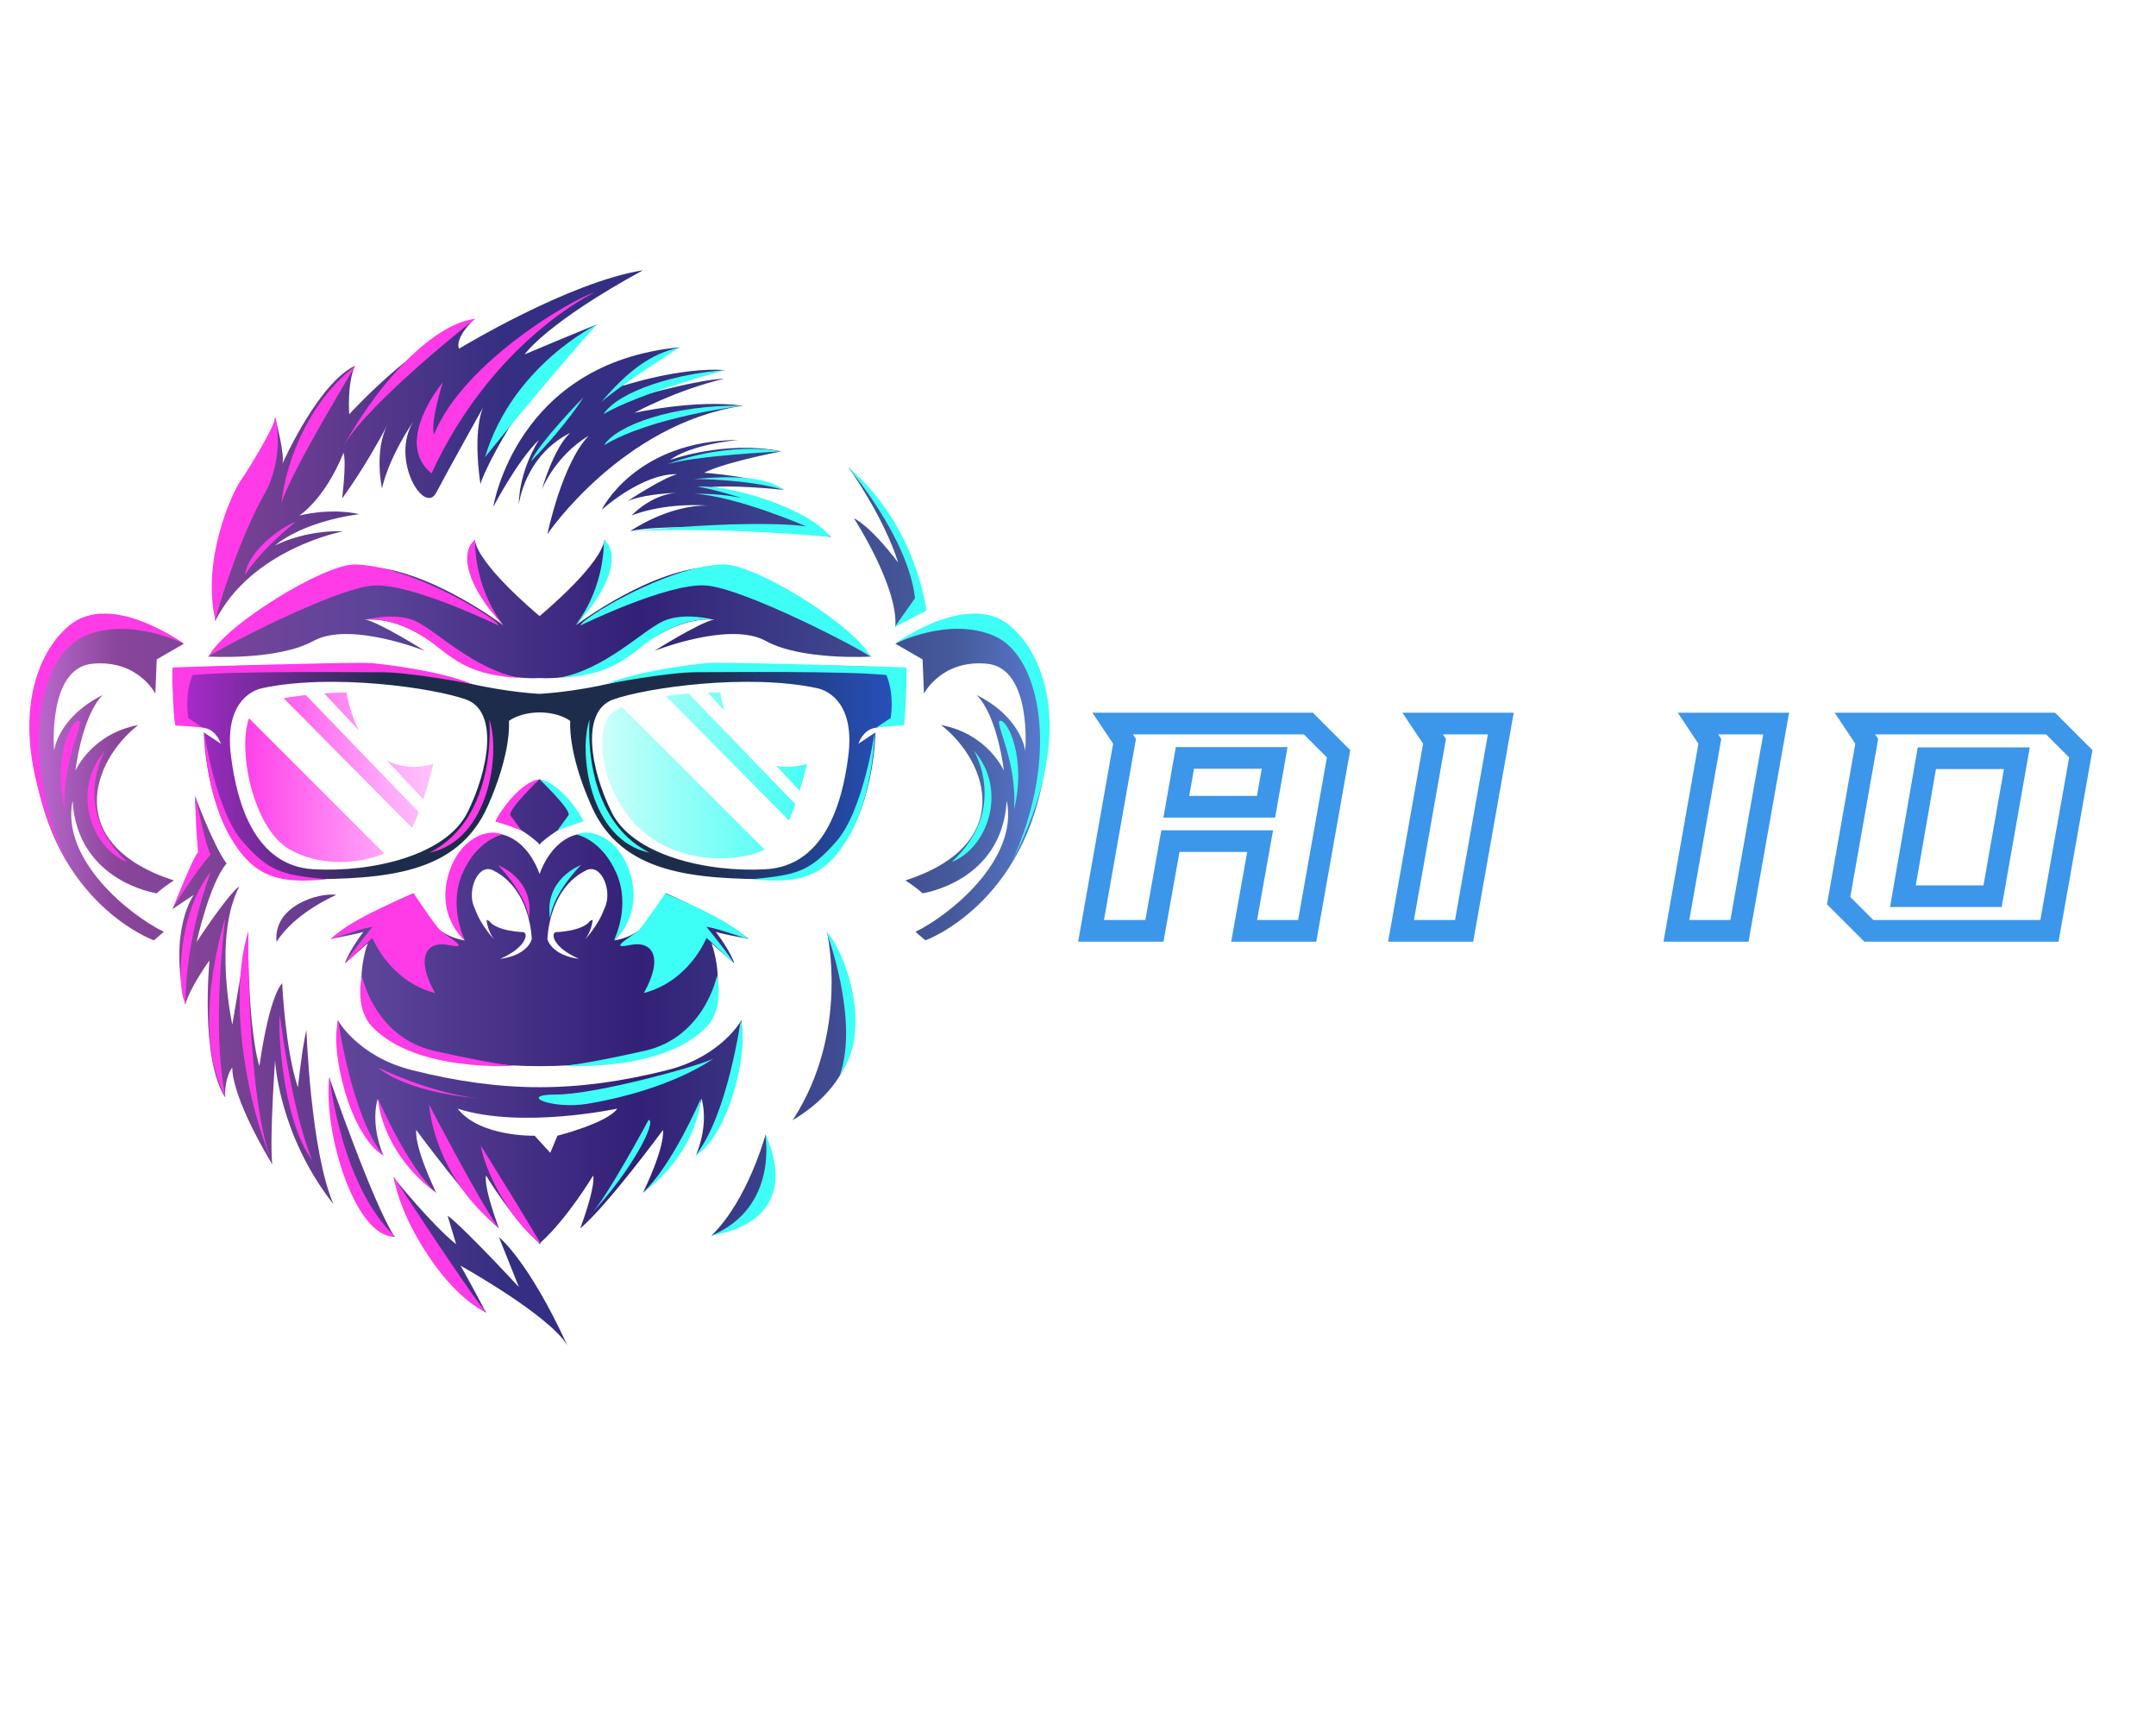 <?xml version="1.0" encoding="UTF-8" standalone="no" ?>
<!DOCTYPE svg PUBLIC "-//W3C//DTD SVG 1.1//EN" "http://www.w3.org/Graphics/SVG/1.1/DTD/svg11.dtd">
<svg xmlns="http://www.w3.org/2000/svg" xmlns:xlink="http://www.w3.org/1999/xlink" version="1.1" width="1280" height="1024" viewBox="0 0 1280 1024" xml:space="preserve">
<desc>Created with Fabric.js 5.3.0</desc>
<defs>
</defs>
<g transform="matrix(1 0 0 1 640 512)" id="background-logo"  >
<rect style="stroke: none; stroke-width: 0; stroke-dasharray: none; stroke-linecap: butt; stroke-dashoffset: 0; stroke-linejoin: miter; stroke-miterlimit: 4; fill: rgb(255,255,255); fill-opacity: 0; fill-rule: nonzero; opacity: 1;"  paint-order="stroke"  x="-640" y="-512" rx="0" ry="0" width="1280" height="1024" />
</g>
<g transform="matrix(2.828 0 0 2.828 320.273 479.575)" id="logo-logo"  >
<g style=""  paint-order="stroke"   >
		<g transform="matrix(0.148 0 0 0.148 1.671 0)"  >
<linearGradient id="SVGID_2_402442" gradientUnits="userSpaceOnUse" gradientTransform="matrix(1 0 0 -1 0 2410)"  x1="979.068" y1="1205.5" x2="2042.927" y2="1205.5">
<stop offset="0%" style="stop-color:rgb(137,69,153);stop-opacity: 1"/>
<stop offset="44.472%" style="stop-color:rgb(52,47,130);stop-opacity: 1"/>
<stop offset="64.07%" style="stop-color:rgb(52,47,130);stop-opacity: 1"/>
<stop offset="100%" style="stop-color:rgb(69,89,153);stop-opacity: 1"/>
</linearGradient>
<path style="stroke: none; stroke-width: 1; stroke-dasharray: none; stroke-linecap: butt; stroke-dashoffset: 0; stroke-linejoin: miter; stroke-miterlimit: 4; fill: url(#SVGID_2_402442); fill-rule: evenodd; opacity: 1;"  paint-order="stroke"  transform=" translate(-1510.998, -1204.5)" d="M 2004.499 947.637 C 2008.676 890.679 1945.845 793.923 1945.845 793.923 C 1945.845 793.923 1966.935 801.841 2008.544 856.622 C 1987.451 790.077 1937.755 721.111 1937.755 721.111 C 2034.658 816.381 2042.927 921.344 2042.927 921.344 C 2042.927 921.344 2041.038 922.353 2004.499 947.637 z M 1628.305 812.126 C 1628.305 812.126 1682.306 774.313 1739.545 775.72 C 1672.195 771.427 1630.328 789.878 1630.328 789.878 C 1630.328 789.878 1657.628 760.103 1694.292 757.691 C 1642.571 759.821 1624.26 769.653 1624.26 769.653 C 1624.26 769.653 1673.93 736.62 1695.049 731.224 C 1645.323 729.899 1587.854 781.788 1587.854 781.788 C 1587.854 781.788 1635.334 683.509 1782.019 682.683 C 1709.654 690 1684.937 710.999 1684.937 710.999 C 1684.937 710.999 1764.016 682.484 1842.695 698.863 C 1752.812 716.871 1733.478 729.202 1733.478 729.202 C 1733.478 729.202 1813.635 734.703 1846.74 753.472 C 1774.799 746.185 1743.59 749.427 1743.59 749.427 C 1743.59 749.427 1841.263 762.335 1913.484 820.216 C 1686.039 795.041 1628.305 812.126 1628.305 812.126 z M 1788.087 634.142 C 1616.736 659.883 1510.998 816.171 1510.998 816.171 C 1510.998 816.171 1531.525 716.147 1569.651 676.615 C 1520.647 706.297 1502.907 753.472 1502.907 753.472 C 1502.907 753.472 1519.654 694.214 1543.358 672.57 C 1478.302 705.482 1470.547 773.698 1470.547 773.698 C 1470.547 773.698 1468.935 731.539 1498.862 682.683 C 1467.717 712.811 1434.141 777.743 1434.141 777.743 C 1434.141 777.743 1466.315 572.835 1699.094 551.218 C 1630.579 578.456 1618.193 605.826 1618.193 605.826 C 1618.193 605.826 1699.99 578.929 1763.816 583.578 C 1663.151 595.556 1622.238 626.052 1622.238 626.052 C 1622.238 626.052 1717.931 597.5 1761.793 595.714 C 1691.652 612.656 1634.373 644.255 1634.373 644.255 C 1634.373 644.255 1720.844 624.686 1788.087 634.142 z M 1646.508 442 C 1508.82 517.087 1478.637 561.33 1478.637 561.33 C 1478.637 561.33 1566.93 524.017 1581.787 518.857 C 1491.597 585.352 1421.71 723.015 1415.938 745.382 C 1404.466 664.337 1419.983 636.164 1419.983 636.164 C 1419.983 636.164 1370.25 725.14 1353.239 757.517 C 1336.228 789.895 1287.613 710.167 1320.878 656.39 C 1283.298 712.539 1276.382 751.45 1276.382 751.45 C 1276.382 751.45 1264.475 697.9 1284.472 660.435 C 1250.725 724.754 1219.751 765.607 1219.751 765.607 C 1219.751 765.607 1226.209 714.475 1221.774 700.886 C 1194.538 767.91 1159.075 789.878 1159.075 789.878 C 1159.075 789.878 1201.488 778.487 1244.021 787.855 C 1159.523 799.666 1124.691 832.351 1124.691 832.351 C 1124.691 832.351 1164.771 810.498 1221.774 812.126 C 1221.774 812.126 1091.783 836.206 1039.744 939.546 C 1031.812 784.223 1121.015 690.452 1124.691 650.322 C 1137.845 700.92 1136.005 713.644 1135.106 716.39 C 1134.928 716.788 1134.804 717.066 1134.804 717.066 C 1134.804 717.066 1134.939 716.9 1135.106 716.39 C 1139.116 707.431 1187.266 601.763 1237.954 577.511 C 1226.525 603.435 1229.864 646.277 1229.864 646.277 C 1229.864 646.277 1323.564 542.59 1407.848 510.767 C 1377.694 539.735 1385.6 553.24 1385.6 553.24 C 1385.6 553.24 1541.018 458.696 1646.508 442 z M 1055.925 1283.379 C 1031.791 1311.038 1013.451 1394.619 1013.451 1394.619 C 1013.451 1394.619 1058.053 1326.403 1074.128 1315.74 C 1036.559 1387.325 1064.015 1511.927 1064.015 1511.927 L 1086.263 1380.462 C 1086.625 1527.98 1102.443 1570.581 1102.443 1570.581 C 1117.619 1465.997 1134.804 1453.273 1134.804 1453.273 C 1134.804 1453.273 1138.909 1546.927 1157.052 1600.919 C 1164.466 1534.519 1169.187 1520.017 1169.187 1520.017 C 1169.187 1520.017 1175.099 1692.099 1207.616 1766.768 C 1129.271 1667.406 1124.691 1562.491 1124.691 1562.491 C 1124.691 1562.491 1116.789 1673.004 1120.646 1710.137 C 1060.132 1608.998 1064.015 1572.603 1064.015 1572.603 C 1064.015 1572.603 1052.864 1585.936 1053.902 1615.077 C 1017.987 1559.586 1031.654 1420.912 1031.654 1420.912 C 1031.654 1420.912 1003.972 1458.893 997.271 1483.611 C 972.689 1377.211 1009.406 1327.875 1009.406 1327.875 L 979.068 1348.101 C 1014.41 1268.74 1019.519 1267.199 1019.519 1267.199 C 1019.519 1267.199 1010.236 1208.584 1011.429 1188.32 C 1011.429 1188.32 1037.145 1258.105 1055.925 1283.379 z M 1126.714 1394.619 C 1121.695 1342.643 1187.82 1324.3 1211.661 1327.875 C 1211.661 1327.875 1153.19 1352.428 1126.714 1394.619 z M 1201.548 1586.761 C 1201.548 1586.761 1264.214 1768.025 1294.585 1813.286 C 1246.281 1802.524 1195.587 1665.433 1201.548 1586.761 z M 1381.555 1823.399 L 1369.419 1782.948 C 1369.419 1782.948 1382.174 1789.412 1470.547 1884.076 L 1442.231 1813.286 C 1442.231 1813.286 1483.499 1845.436 1539.313 1967 C 1514.069 1924.069 1387.622 1853.737 1387.622 1853.737 C 1387.622 1853.737 1390.519 1857.355 1424.028 1920.481 C 1328.796 1865.6 1292.563 1728.339 1292.563 1728.339 C 1292.563 1728.339 1346.413 1795.372 1381.555 1823.399 z M 1820.447 1667.663 C 1846.628 1733.983 1832.91 1786.877 1743.59 1811.264 C 1795.65 1760.604 1820.447 1667.663 1820.447 1667.663 z M 1907.417 1380.462 C 1965.016 1481.688 1967.306 1582.68 1858.876 1647.438 C 1940.695 1521.961 1907.417 1380.462 1907.417 1380.462 z" stroke-linecap="round" />
</g>
		<g transform="matrix(0.148 0 0 0.148 0.046 17.63)"  >
<linearGradient id="SVGID_3_402443" gradientUnits="userSpaceOnUse" gradientTransform="matrix(1 0 0 -1 0 2410)"  x1="779.089" y1="1086.17" x2="2220.911" y2="1086.17">
<stop offset="0%" style="stop-color:rgb(189,107,209);stop-opacity: 1"/>
<stop offset="8.543%" style="stop-color:rgb(137,69,153);stop-opacity: 1"/>
<stop offset="33.834%" style="stop-color:rgb(91,68,153);stop-opacity: 1"/>
<stop offset="59.515%" style="stop-color:rgb(51,32,119);stop-opacity: 1"/>
<stop offset="90.452%" style="stop-color:rgb(69,89,153);stop-opacity: 1"/>
<stop offset="100%" style="stop-color:rgb(89,123,209);stop-opacity: 1"/>
</linearGradient>
<path style="stroke: none; stroke-width: 1; stroke-dasharray: none; stroke-linecap: butt; stroke-dashoffset: 0; stroke-linejoin: miter; stroke-miterlimit: 4; fill: url(#SVGID_3_402443); fill-rule: evenodd; opacity: 1;"  paint-order="stroke"  transform=" translate(-1500, -1323.83)" d="M 2217.117 1143.824 C 2190.729 1341.205 2047.165 1392.597 2047.165 1392.597 C 2047.165 1392.597 2047.658 1393.077 2033.002 1380.462 C 2079.959 1357.912 2179.831 1278.83 2162.49 1194.387 C 2156.08 1309.627 2043.118 1325.853 2043.118 1325.853 C 2043.118 1325.853 2034.739 1317.763 2018.839 1307.65 C 2174.862 1256.994 2136.97 1140.136 2069.42 1087.192 C 2136.031 1099.816 2158.443 1151.914 2158.443 1151.914 C 2158.443 1151.914 2149.889 1075.562 2120.001 1044.719 C 2183.53 1076.463 2188.792 1123.598 2188.792 1123.598 C 2188.792 1123.598 2198.801 1006.173 2134.165 1000.223 C 2069.528 994.272 2045.141 1042.696 2045.141 1042.696 L 2043.118 994.155 L 2004.676 971.907 C 2127.905 889.451 2243.507 946.442 2217.117 1143.824 z M 1820.56 967.862 C 1769.145 939.56 1662.746 982.02 1662.746 982.02 C 1662.746 982.02 1727.438 941.176 1747.722 937.524 C 1675.832 933.872 1627.139 996.925 1579.793 1010.336 C 1537.201 1022.399 1505.762 1020.943 1499.874 1020.528 C 1493.988 1020.943 1462.56 1022.399 1419.983 1010.336 C 1372.653 996.925 1323.978 933.872 1252.112 937.524 C 1272.389 941.176 1337.059 982.02 1337.059 982.02 C 1337.059 982.02 1230.696 939.56 1179.3 967.862 C 1127.904 996.164 1029.632 990.11 1029.632 990.11 C 1029.632 990.11 1164.717 862.199 1252.112 862.69 C 1339.507 863.18 1448.299 945.614 1448.299 945.614 C 1448.299 945.614 1380.955 871.301 1407.848 824.261 C 1412.794 859.063 1490.128 924.514 1499.874 932.64 C 1509.623 924.514 1586.985 859.063 1591.932 824.261 C 1618.835 871.301 1551.467 945.614 1551.467 945.614 C 1551.467 945.614 1660.297 863.18 1747.722 862.69 C 1835.149 862.199 1970.281 990.11 1970.281 990.11 C 1970.281 990.11 1871.974 996.164 1820.56 967.862 z M 954.797 1042.696 C 954.797 1042.696 930.419 994.272 865.805 1000.223 C 801.192 1006.173 811.197 1123.598 811.197 1123.598 C 811.197 1123.598 816.457 1076.463 879.963 1044.719 C 850.087 1075.562 841.535 1151.914 841.535 1151.914 C 841.535 1151.914 863.94 1099.816 930.527 1087.192 C 863.001 1140.136 825.122 1256.994 981.091 1307.65 C 965.196 1317.763 956.82 1325.853 956.82 1325.853 C 956.82 1325.853 843.897 1309.627 837.49 1194.387 C 820.154 1278.83 919.992 1357.912 966.933 1380.462 C 952.281 1393.077 952.775 1392.597 952.775 1392.597 C 952.775 1392.597 809.26 1341.205 782.881 1143.824 C 756.502 946.442 872.063 889.451 995.248 971.907 L 956.82 994.155 L 954.797 1042.696 z M 1499.874 1164.312 C 1500.523 1164.125 1500.885 1164.049 1500.885 1164.049 L 1500.885 1164.625 C 1508.079 1166.994 1533.44 1178.121 1559.56 1222.703 C 1533.504 1227.086 1508.089 1248.666 1500.885 1255.203 L 1500.885 1257.086 C 1500.885 1257.086 1500.523 1256.735 1499.874 1256.13 C 1499.224 1256.735 1498.862 1257.086 1498.862 1257.086 L 1498.862 1255.202 C 1491.66 1248.665 1466.255 1227.086 1440.208 1222.703 C 1466.318 1178.123 1491.669 1166.995 1498.862 1164.625 L 1498.862 1164.049 C 1498.862 1164.049 1499.224 1164.125 1499.874 1164.312 z M 1320.878 1325.853 C 1320.878 1325.853 1338.066 1383.979 1393.69 1392.597 C 1334.37 1333.146 1391.364 1236.283 1438.186 1240.906 C 1478.377 1244.874 1495.754 1286.708 1499.874 1298.485 C 1503.995 1286.708 1521.378 1244.874 1561.583 1240.906 C 1608.422 1236.283 1665.436 1333.146 1606.095 1392.597 C 1661.739 1383.979 1678.932 1325.853 1678.932 1325.853 C 1678.932 1325.853 1760.327 1360.55 1796.281 1390.574 C 1751.296 1382.069 1749.746 1380.462 1749.746 1380.462 C 1749.746 1380.462 1769.325 1405.556 1776.048 1424.958 C 1752.58 1405.187 1743.677 1396.642 1743.677 1396.642 C 1743.677 1396.642 1793.881 1525.328 1656.677 1554.401 C 1552.054 1576.568 1447.676 1576.561 1343.126 1554.401 C 1205.97 1525.328 1256.157 1396.642 1256.157 1396.642 C 1256.157 1396.642 1247.256 1405.187 1223.796 1424.958 C 1230.517 1405.556 1250.089 1380.462 1250.089 1380.462 C 1250.089 1380.462 1248.54 1382.069 1203.571 1390.574 C 1239.512 1360.55 1320.878 1325.853 1320.878 1325.853 z M 1555.948 1418.89 C 1518.35 1402.594 1515.419 1382.219 1523.103 1380.951 C 1523.652 1380.951 1560.942 1379.839 1571.506 1364.976 C 1572.831 1364.537 1574.073 1364.027 1575.277 1363.486 C 1574.169 1371.942 1571.296 1381.856 1564.592 1390.935 C 1564.592 1390.935 1582.993 1371.84 1591.385 1348.412 C 1600.918 1330.228 1594.539 1304.25 1582.417 1294.952 C 1581.241 1294.049 1580.01 1293.303 1578.734 1292.738 C 1574.913 1291.042 1570.692 1290.96 1566.32 1293.092 C 1511.981 1319.592 1511.002 1390.935 1511.002 1390.935 C 1511.002 1390.935 1515.88 1413.567 1555.948 1418.89 z M 1408.395 1348.412 C 1416.784 1371.84 1435.178 1390.935 1435.178 1390.935 C 1428.477 1381.856 1425.605 1371.942 1424.498 1363.486 C 1425.701 1364.027 1426.942 1364.537 1428.266 1364.976 C 1438.827 1379.839 1476.104 1380.951 1476.653 1380.951 C 1484.335 1382.219 1481.404 1402.594 1443.819 1418.89 C 1483.873 1413.567 1488.75 1390.935 1488.75 1390.935 C 1488.75 1390.935 1487.771 1319.592 1433.451 1293.092 C 1429.08 1290.96 1424.86 1291.042 1421.041 1292.738 C 1419.766 1293.303 1418.535 1294.049 1417.359 1294.952 C 1405.241 1304.25 1398.864 1330.228 1408.395 1348.412 z M 1318.856 1576.649 C 1447.225 1608.937 1552.502 1608.947 1680.956 1576.649 C 1757.975 1557.283 1786.164 1505.859 1786.164 1505.859 C 1786.164 1505.859 1799.85 1606.9 1721.42 1698.001 C 1741.274 1650.396 1729.514 1617.099 1729.514 1617.099 C 1729.514 1617.099 1717.138 1695.183 1646.56 1750.588 C 1679.404 1681.413 1674.885 1661.595 1674.885 1661.595 C 1674.885 1661.595 1595.62 1769.34 1557.536 1801.151 C 1581.121 1736.639 1575.746 1726.317 1575.746 1726.317 C 1575.746 1726.317 1539.302 1787.255 1500.885 1821.597 C 1500.885 1822.2 1500.885 1822.793 1500.885 1823.399 C 1500.547 1823.106 1500.211 1822.795 1499.874 1822.497 C 1499.537 1822.795 1499.2 1823.106 1498.862 1823.399 C 1498.862 1822.792 1498.862 1822.199 1498.862 1821.596 C 1460.46 1787.255 1424.028 1726.317 1424.028 1726.317 C 1424.028 1726.317 1418.655 1736.639 1442.231 1801.151 C 1404.161 1769.34 1324.923 1661.595 1324.923 1661.595 C 1324.923 1661.595 1320.406 1681.413 1353.239 1750.588 C 1282.686 1695.183 1270.315 1617.099 1270.315 1617.099 C 1270.315 1617.099 1258.559 1650.396 1278.405 1698.001 C 1200.003 1606.9 1213.683 1505.859 1213.683 1505.859 C 1213.683 1505.859 1241.862 1557.283 1318.856 1576.649 z M 1492.795 1669.686 L 1515.043 1693.956 L 1525.156 1669.686 C 1525.156 1669.686 1595.771 1651.859 1610.102 1631.257 C 1610.102 1631.257 1473.672 1660.472 1383.577 1631.257 C 1415.303 1671.907 1492.795 1669.686 1492.795 1669.686 z" stroke-linecap="round" />
</g>
		<g transform="matrix(0.148 0 0 0.148 0.041 -7.549)"  >
<linearGradient id="SVGID_4_402444" gradientUnits="userSpaceOnUse" gradientTransform="matrix(1 0 0 -1 0 2410)"  x1="983.113" y1="1256.598" x2="2016.815" y2="1256.598">
<stop offset="0%" style="stop-color:rgb(176,42,209);stop-opacity: 1"/>
<stop offset="28.392%" style="stop-color:rgb(30,44,76);stop-opacity: 1"/>
<stop offset="71.608%" style="stop-color:rgb(30,44,76);stop-opacity: 1"/>
<stop offset="100%" style="stop-color:rgb(39,82,193);stop-opacity: 1"/>
</linearGradient>
<path style="stroke: none; stroke-width: 1; stroke-dasharray: none; stroke-linecap: butt; stroke-dashoffset: 0; stroke-linejoin: miter; stroke-miterlimit: 4; fill: url(#SVGID_4_402444); fill-rule: evenodd; opacity: 1;"  paint-order="stroke"  transform=" translate(-1499.964, -1153.402)" d="M 1974.328 1091.237 C 1957.948 1094.732 1952.071 1113.485 1952.071 1113.485 L 1976.35 1097.305 C 1975.049 1143.679 1956.467 1305.627 1836.746 1305.627 C 1717.025 1305.627 1616.491 1298.048 1573.723 1202.477 C 1538.914 1124.694 1543.374 1081.125 1543.374 1081.125 C 1543.374 1081.125 1529.079 1069.291 1499.874 1069.015 C 1470.678 1069.291 1456.389 1081.125 1456.389 1081.125 C 1456.389 1081.125 1460.848 1124.694 1426.051 1202.477 C 1383.297 1298.048 1282.798 1305.627 1163.12 1305.627 C 1043.441 1305.627 1024.865 1143.679 1023.564 1097.305 L 1047.835 1113.485 C 1047.835 1113.485 1041.96 1094.732 1025.587 1091.237 C 1009.213 1087.743 983.113 1085.17 983.113 1085.17 L 983.113 1008.313 C 983.113 1008.313 1003.885 1003.054 1110.533 1002.245 C 1217.181 1001.437 1287.315 996.372 1363.352 1018.426 C 1433.816 1038.864 1491.753 1042.262 1499.874 1042.652 C 1507.998 1042.262 1565.955 1038.864 1636.444 1018.426 C 1712.507 996.372 1782.665 1001.437 1889.35 1002.245 C 1996.036 1003.054 2016.815 1008.313 2016.815 1008.313 L 2016.815 1085.17 C 2016.815 1085.17 1990.706 1087.743 1974.328 1091.237 z M 1395.713 1050.786 C 1349.582 1034.123 1205.384 1013.415 1106.488 1034.606 C 1086.955 1038.792 1053.43 1059.918 1061.992 1129.666 C 1070.554 1199.413 1096.612 1286.754 1179.3 1291.469 C 1261.989 1296.185 1367.477 1271.874 1397.735 1210.568 C 1427.993 1149.261 1441.843 1067.45 1395.713 1050.786 z M 1893.397 1034.606 C 1794.466 1013.415 1650.218 1034.123 1604.072 1050.786 C 1557.926 1067.45 1571.779 1149.261 1602.048 1210.568 C 1632.317 1271.874 1737.842 1296.185 1820.56 1291.469 C 1903.277 1286.754 1929.344 1199.413 1937.908 1129.666 C 1946.474 1059.918 1912.938 1038.792 1893.397 1034.606 z" stroke-linecap="round" />
</g>
		<g transform="matrix(0.148 0 0 0.148 -38.371 51.696)"  >
<path style="stroke: none; stroke-width: 1; stroke-dasharray: none; stroke-linecap: butt; stroke-dashoffset: 0; stroke-linejoin: miter; stroke-miterlimit: 4; fill: rgb(255,59,232); fill-rule: evenodd; opacity: 1;"  paint-order="stroke"  transform=" translate(-1239.976, -1554.401)" d="M 1011.429 1188.32 C 1011.429 1188.32 1027 1266 1033 1271 C 1004 1305 979.068 1348.101 979.068 1348.101 C 979.068 1348.101 1007.913 1274.42 1014.957 1268.21 C 1010.043 1211.79 1011.429 1188.32 1011.429 1188.32 z M 997.271 1483.611 C 996.542 1388.223 1033 1296.043 1033 1296.043 C 989 1349.087 982.729 1455.389 997.271 1483.611 z M 1053.902 1615.077 C 1032.804 1516.154 1053.696 1361.032 1053.696 1361.032 C 1053.696 1361.032 1002 1520 1053.902 1615.077 z M 1076.564 1427.127 C 1067.193 1506.187 1082.643 1617.147 1120.646 1710.137 C 1083.292 1619.273 1086.263 1380.462 1086.263 1380.462 C 1081.833 1394.154 1078.608 1409.881 1076.564 1427.127 z M 1177 1705 C 1147 1633 1131 1499 1131 1499 C 1128 1516 1134 1647 1177 1705 z M 1294.585 1813.286 C 1217.17 1740.573 1201.548 1586.761 1201.548 1586.761 C 1191.096 1658.523 1236.415 1815.714 1294.585 1813.286 z M 1424.028 1920.481 C 1403.056 1898.963 1292.563 1728.339 1292.563 1728.339 C 1303.125 1795.679 1369.972 1897.519 1424.028 1920.481 z M 1442.231 1801.151 C 1422.462 1779.302 1342.739 1626.04 1342.739 1626.04 C 1342.739 1626.04 1348 1726 1442.231 1801.151 z M 1500.885 1823.399 C 1497.77 1815.798 1415.938 1683.844 1415.938 1683.844 C 1421.876 1719.687 1455.115 1787.601 1500.885 1823.399 z M 1412.13 1617.099 C 1342.261 1609.199 1270.315 1573.348 1270.315 1573.348 C 1270.315 1573.348 1303.87 1606.901 1412.13 1617.099 z" stroke-linecap="round" />
</g>
		<g transform="matrix(0.148 0 0 0.148 -2.803 -6.438)"  >
<linearGradient id="SVGID_5_402445" gradientUnits="userSpaceOnUse" gradientTransform="matrix(1 0 0 -1 0 2410)"  x1="1059.957" y1="1249.073" x2="1889.811" y2="1249.073">
<stop offset="1.256%" style="stop-color:rgb(255,59,232);stop-opacity: 1"/>
<stop offset="26.268%" style="stop-color:rgb(255,166,249);stop-opacity: 1"/>
<stop offset="52.983%" style="stop-color:rgb(255,255,255);stop-opacity: 1"/>
<stop offset="72.235%" style="stop-color:rgb(166,255,248);stop-opacity: 1"/>
<stop offset="100%" style="stop-color:rgb(62,255,245);stop-opacity: 1"/>
</linearGradient>
<path style="stroke: none; stroke-width: 1; stroke-dasharray: none; stroke-linecap: butt; stroke-dashoffset: 0; stroke-linejoin: miter; stroke-miterlimit: 4; fill: url(#SVGID_5_402445); fill-rule: nonzero; opacity: 1;"  paint-order="stroke"  transform=" translate(-1480.711, -1160.927)" d="M 1328.537 1210.568 C 1325.562 1218.419 1322.363 1226.015 1319.006 1232.775 L 1136.929 1049.004 C 1147.159 1047.029 1157.874 1045.52 1168.186 1044.369 L 1328.537 1210.568 z M 1868.67 1180.262 C 1875.121 1159.025 1879.101 1141.801 1879.101 1141.801 C 1879.101 1141.801 1859.539 1149.239 1835.588 1144.893 L 1868.67 1180.262 z M 1762.01 1066.23 C 1759.631 1058.459 1757.518 1049.966 1755.726 1040.674 C 1755.726 1040.674 1749.049 1040.617 1738.368 1040.956 L 1762.01 1066.23 z M 1711.267 1042.38 C 1701.125 1043.129 1689.992 1044.204 1678.701 1045.745 L 1853.699 1222.372 C 1856.86 1214.995 1859.833 1207.076 1862.555 1199.185 L 1711.267 1042.38 z M 1616.671 1061.307 C 1612.82 1063.044 1609.254 1064.925 1606.057 1066.967 C 1569.598 1090.255 1588.444 1212.481 1674.824 1257.086 C 1723.508 1282.226 1784.703 1280.105 1819.083 1263.679 L 1616.671 1061.307 z M 1087.721 1077.354 C 1070.936 1123.254 1094.178 1234.134 1144.917 1263.154 C 1188.435 1288.044 1243.896 1284.295 1279.6 1269.195 L 1087.721 1077.354 z M 1334.955 1192.326 C 1343.614 1165.954 1349.194 1141.801 1349.194 1141.801 C 1349.194 1141.801 1316.288 1154.313 1283.577 1137.398 L 1334.955 1192.326 z M 1243.307 1094.345 C 1236.136 1080.352 1230.077 1062.755 1225.819 1040.674 C 1225.819 1040.674 1212.696 1040.809 1194.388 1042.046 L 1243.307 1094.345 z" stroke-linecap="round" />
</g>
		<g transform="matrix(0.148 0 0 0.148 47.832 -5.827)"  >
<path style="stroke: none; stroke-width: 1; stroke-dasharray: none; stroke-linecap: butt; stroke-dashoffset: 0; stroke-linejoin: miter; stroke-miterlimit: 4; fill: rgb(62,255,245); fill-rule: evenodd; opacity: 1;"  paint-order="stroke"  transform=" translate(-1823.431, -1165.06)" d="M 1551.072 945.614 C 1594.774 889.228 1591.523 824.261 1591.523 824.261 C 1614.675 841.523 1602.67 892.386 1551.072 945.614 z M 1558.545 945.614 C 1558.545 945.614 1682.371 885 1736.371 889 C 1790.371 893 1955.108 978.22 1969.74 990.11 C 1948.003 945.89 1805.451 858.048 1761.417 859.087 C 1680.371 861 1556.719 938.228 1558.545 945.614 z M 1747.259 937.524 C 1747.259 937.524 1705.501 926.093 1675.936 939.546 C 1646.371 953 1592.23 1008.951 1527.301 1019.976 C 1595.442 1017.024 1620.286 995.417 1651.371 971 C 1685.565 945.739 1718.148 935.048 1747.259 937.524 z M 1595.608 1028.74 C 1595.608 1028.74 1681.371 1012 1723.371 1012 C 1765.371 1012 1933.371 1010 1992.371 1016 C 2004.371 1045 1998.371 1077 1998.371 1077 L 1978.368 1090.327 C 1978.368 1090.327 2013.145 1087.217 2016.258 1087.609 C 2019.371 1088 2022.235 1005.348 2020.303 1005.174 C 2018.371 1005 1760.371 997 1738.371 999 C 1716.371 1001 1638.845 1010.481 1595.608 1028.74 z M 1656.371 1268 C 1558.371 1218 1571.371 1079 1571.371 1079 C 1555.371 1124 1570.371 1250 1656.371 1268 z M 1975.807 1097.305 C 1975.807 1097.305 1959.371 1209 1921.371 1252 C 1883.607 1294.733 1866.98 1299.255 1801.675 1305.627 C 1871.067 1312.373 1906.545 1302.746 1940.371 1243 C 1974.197 1183.254 1975.807 1097.305 1975.807 1097.305 z M 1500.509 1164.049 C 1500.509 1164.049 1546.371 1208 1541.371 1215 C 1536.371 1222 1525.901 1236.188 1525.901 1236.188 C 1525.901 1236.188 1559.371 1224 1562.371 1224 C 1565.371 1224 1531.646 1168.098 1500.509 1164.049 z M 1553.101 1242.272 C 1553.101 1242.272 1588.371 1249 1609.371 1297 C 1630.371 1345 1605.681 1392.597 1605.681 1392.597 C 1605.681 1392.597 1643.371 1363 1631.371 1307 C 1619.371 1251 1575.831 1231.544 1553.101 1242.272 z M 1515.216 1361.032 C 1520.062 1324.063 1559.162 1285.478 1559.162 1285.478 C 1559.162 1285.478 1506.526 1304.968 1515.216 1361.032 z M 1640.261 1378.714 C 1632.151 1386.428 1595.371 1406 1628.371 1399 C 1661.371 1392 1676.371 1417 1648.371 1467 C 1713.371 1450 1737.147 1388.783 1737.147 1388.783 C 1737.147 1388.783 1739.167 1390.042 1775.575 1424.958 C 1773.779 1417.915 1737.147 1373.13 1737.147 1373.13 C 1737.147 1373.13 1746.942 1373.426 1795.8 1390.574 C 1772.23 1363.149 1678.493 1325.853 1678.493 1325.853 C 1678.493 1325.853 1648.371 1371 1640.261 1378.714 z M 1752.047 1442.429 C 1752.047 1442.429 1734.73 1529.826 1649.371 1549 C 1564.012 1568.174 1536.705 1570.082 1536.705 1570.082 C 1536.705 1570.082 1675.032 1579.737 1737.371 1515 C 1763.371 1488 1752.047 1442.429 1752.047 1442.429 z M 1785.688 1505.859 C 1785.688 1505.859 1766.561 1643.003 1720.966 1698.001 C 1769.776 1668.999 1798.004 1546.719 1785.688 1505.859 z M 1729.056 1617.099 C 1729.056 1617.099 1686.893 1715.175 1646.132 1750.588 C 1699.61 1713.412 1726.742 1654.199 1729.056 1617.099 z M 2004.123 971.907 C 2004.123 971.907 2081.371 932 2146.371 961 C 2211.371 990 2239.117 1131.368 2170.244 1281.184 C 2262.498 1100.816 2218.274 988.039 2167.154 945.614 C 2107.371 896 2004.123 971.907 2004.123 971.907 z M 2173.371 1207 C 2191.371 1134 2164.087 1078.321 2153.371 1081 C 2145.371 1083 2178.371 1139 2173.371 1207 z M 2116.371 1123 C 2116.371 1123 2166.588 1206.368 2084.98 1281.184 C 2135.762 1261.816 2165.371 1179 2116.371 1123 z M 1747 1560 C 1729 1570 1580 1611 1524 1611 C 1468 1611 1517.549 1632.647 1569 1624 C 1688 1604 1747 1560 1747 1560 z M 1655 1647 C 1655 1647 1594 1761 1572 1782 C 1633 1717 1667 1648 1655 1647 z M 1820.447 1667.663 C 1820.447 1667.663 1840.181 1771.528 1743.59 1811.264 C 1885 1786 1820.447 1667.663 1820.447 1667.663 z M 1907.417 1380.462 C 1907.417 1380.462 1954.037 1504.032 1926.519 1583.016 C 1976.481 1514.984 1928.833 1398.923 1907.417 1380.462 z M 1937.755 721.111 C 1937.755 721.111 2023 820 2033 907 C 2004 948 2004 948 2004 948 L 2049.174 924.594 C 2049.174 924.594 2035.51 803.223 1937.755 721.111 z M 1724 749 C 1739 750 1788.087 765.043 1788.087 765.043 C 1788.087 765.043 1756 758 1720 759 C 1779 762 1879.101 805.348 1879.101 805.348 C 1879.101 805.348 1817.695 793.874 1628.305 812.126 C 1757.611 805.252 1913.484 820.216 1913.484 820.216 C 1877.969 776.432 1764 745 1724 749 z M 1720 738 C 1720 738 1795.481 737.944 1846.74 753.472 C 1814.26 727.528 1734 737 1720 738 z M 1679 718 C 1715 705 1842.695 698.863 1842.695 698.863 C 1800.391 690.727 1735 696 1679 718 z M 1592 690 C 1660 649 1788.087 634.142 1788.087 634.142 C 1690.173 632.284 1609 662 1592 690 z M 1591 646 C 1642 616 1763.816 583.578 1763.816 583.578 C 1696.632 588.156 1614 612 1591 646 z M 1587.854 629 C 1611.709 607 1699.094 551.218 1699.094 551.218 C 1658.189 560.435 1626.146 584 1587.854 629 z M 1562.558 622.217 C 1562.558 622.217 1501 685 1488 713 C 1539 661 1562.558 622.217 1562.558 622.217 z M 1581.787 518.857 C 1581.787 518.857 1462 577 1423 707 C 1517 590 1581.787 518.857 1581.787 518.857 z" stroke-linecap="round" />
</g>
		<g transform="matrix(0.148 0 0 0.148 -47.79 -13.658)"  >
<path style="stroke: none; stroke-width: 1; stroke-dasharray: none; stroke-linecap: butt; stroke-dashoffset: 0; stroke-linejoin: miter; stroke-miterlimit: 4; fill: rgb(255,59,232); fill-rule: evenodd; opacity: 1;"  paint-order="stroke"  transform=" translate(-1176.224, -1112.055)" d="M 1039.744 939.546 C 1019.256 854.454 1062 759 1076 739 C 1090 719 1123.383 662.645 1124.691 650.322 C 1124.691 650.322 1139 707 1108 761 C 1077 815 1041.489 921.093 1039.744 939.546 z M 1081.135 874.217 C 1106.271 835.435 1153 799 1153 799 C 1143 801 1087.865 833.783 1081.135 874.217 z M 1440.826 945.614 C 1442.652 938.228 1319 861 1237.954 859.087 C 1193.92 858.048 1051.368 945.89 1029.632 990.11 C 1044.263 978.22 1209 893 1263 889 C 1317 885 1440.826 945.614 1440.826 945.614 z M 1133 772 C 1148 725 1237.954 577.511 1237.954 577.511 C 1176.908 624.021 1141 704 1133 772 z M 1448.299 945.614 C 1404.597 889.228 1407.848 824.261 1407.848 824.261 C 1384.696 841.522 1396.701 892.386 1448.299 945.614 z M 1323.435 939.546 C 1293.87 926.093 1252.112 937.524 1252.112 937.524 C 1281.223 935.048 1313.806 945.739 1348 971 C 1379.085 995.417 1403.93 1017.024 1472.07 1019.976 C 1407.141 1008.951 1353 953 1323.435 939.546 z M 1407.848 510.767 C 1356.696 516.533 1282.826 582.227 1221.174 690.773 C 1259.348 626.546 1407.848 510.767 1407.848 510.767 z M 1446.27 1242.272 C 1423.54 1231.544 1380 1251 1368 1307 C 1356 1363 1393.69 1392.597 1393.69 1392.597 C 1393.69 1392.597 1369 1345 1390 1297 C 1411 1249 1446.27 1242.272 1446.27 1242.272 z M 846 1081 C 835.284 1078.321 808 1134 826 1207 C 821 1139 854 1083 846 1081 z M 1343 1268 C 1429 1250 1444 1124 1428 1079 C 1428 1079 1441 1218 1343 1268 z M 1247.324 1442.429 C 1247.324 1442.429 1236 1488 1262 1515 C 1324.339 1579.737 1462.666 1570.082 1462.666 1570.082 C 1462.666 1570.082 1435.359 1568.174 1350 1549 C 1264.641 1529.826 1247.324 1442.429 1247.324 1442.429 z M 1270.315 1617.099 C 1272.629 1654.199 1299.761 1713.412 1353.239 1750.587 C 1312.478 1715.175 1270.315 1617.099 1270.315 1617.099 z M 995.248 971.907 C 995.248 971.907 892 896 832.217 945.614 C 781.097 988.039 736.873 1100.816 829.127 1281.184 C 760.254 1131.368 788 990 853 961 C 918 932 995.248 971.907 995.248 971.907 z M 1440.208 1285.478 C 1440.208 1285.478 1479.309 1324.063 1484.155 1361.032 C 1492.845 1304.968 1440.208 1285.478 1440.208 1285.478 z M 1278.405 1698.001 C 1232.81 1643.003 1213.683 1505.859 1213.683 1505.859 C 1201.367 1546.719 1229.595 1668.999 1278.405 1698.001 z M 1437 1224 C 1440 1224 1473.47 1236.188 1473.47 1236.188 C 1473.47 1236.188 1463 1222 1458 1215 C 1453 1208 1498.862 1164.049 1498.862 1164.049 C 1467.725 1168.098 1434 1224 1437 1224 z M 883 1123 C 834 1179 863.609 1261.816 914.391 1281.184 C 832.783 1206.368 883 1123 883 1123 z M 1007 1016 C 1066 1010 1234 1012 1276 1012 C 1318 1012 1403.763 1028.74 1403.763 1028.74 C 1360.526 1010.481 1283 1001 1261 999 C 1239 997 981 1005 979.068 1005.174 C 977.136 1005.348 980 1088 983.113 1087.609 C 986.226 1087.217 1021.003 1090.327 1021.003 1090.327 L 1001 1077 C 1001 1077 995 1045 1007 1016 z M 1078 1252 C 1040 1209 1023.564 1097.305 1023.564 1097.305 C 1023.564 1097.305 1025.174 1183.254 1059 1243 C 1092.826 1302.746 1128.304 1312.373 1197.696 1305.627 C 1132.391 1299.255 1115.764 1294.733 1078 1252 z M 1223.796 1424.958 C 1260.204 1390.042 1262.224 1388.783 1262.224 1388.783 C 1262.224 1388.783 1286 1450 1351 1467 C 1323 1417 1338 1392 1371 1399 C 1404 1406 1367.22 1386.428 1359.11 1378.714 C 1351 1371 1320.878 1325.853 1320.878 1325.853 C 1320.878 1325.853 1227.141 1363.148 1203.571 1390.574 C 1252.429 1373.426 1262.224 1373.13 1262.224 1373.13 C 1262.224 1373.13 1225.592 1417.915 1223.796 1424.958 z M 1362.091 600.77 C 1362.091 600.77 1291 685 1346 730 C 1433 541 1576.938 473.522 1576.938 473.522 C 1548.877 481.043 1391.478 571.245 1349.522 674.755 C 1344.043 656.511 1362.091 600.77 1362.091 600.77 z" stroke-linecap="round" />
</g>
</g>
</g>
<g transform="matrix(1.918 0 0 1.918 941.558 491.045)" id="text-logo"  >
<g style=""  paint-order="stroke"   >
		<g transform="matrix(1 0 0 1 0 0)" id="text-logo-path-0"  >
<filter id="SVGID_402440" y="-40.906%" height="181.812%" x="-24.378%" width="148.755%" >
	<feGaussianBlur in="SourceAlpha" stdDeviation="6.706"></feGaussianBlur>
	<feOffset dx="0" dy="0" result="oBlur" ></feOffset>
	<feFlood flood-color="rgb(60,233,230)" flood-opacity="1"/>
	<feComposite in2="oBlur" operator="in" />
	<feMerge>
		<feMergeNode></feMergeNode>
		<feMergeNode in="SourceGraphic"></feMergeNode>
	</feMerge>
</filter>
<path style="stroke: rgb(60,150,233); stroke-width: 6.706; stroke-dasharray: none; stroke-linecap: butt; stroke-dashoffset: 0; stroke-linejoin: miter; stroke-miterlimit: 4; fill: rgb(255,255,255); fill-rule: nonzero; opacity: 1;filter: url(#SVGID_402440);"  paint-order="stroke"  transform=" translate(-156.02, 32.075)" d="M 13.2 -58.65 L 2.84 0 L 22.45 0 L 27.4 -27.77 L 55.17 -27.77 L 50.22 0 L 69.74 0 L 79.45 -54.8 L 70.11 -64.15 L 9.53 -64.15 Z M 29.23 -38.4 L 31.89 -53.52 L 59.66 -53.52 L 57 -38.4 Z M 109.15 -58.65 L 98.79 0 L 118.31 0 L 129.67 -64.15 L 105.48 -64.15 Z M 194.37 -58.65 L 184.02 0 L 203.54 0 L 214.9 -64.15 L 190.71 -64.15 Z M 242.94 -58.65 L 234.24 -9.35 L 243.59 0 L 299.49 0 L 309.2 -54.8 L 299.85 -64.15 L 239.28 -64.15 Z M 254.13 -10.72 L 261.55 -53.43 L 289.41 -53.43 L 281.89 -10.72 Z" stroke-linecap="round" />
</g>
</g>
</g>
<g transform="matrix(1 0 0 1 428.122 326.968)" id="tagline-cb2cb65c-9d09-4b25-a13a-8a683779a7d1-logo"  >
<g style=""  paint-order="stroke"   >
		<g transform="matrix(1 0 0 1 0 0)" id="tagline-cb2cb65c-9d09-4b25-a13a-8a683779a7d1-logo-path-0"  >
<path style="stroke: none; stroke-width: 0; stroke-dasharray: none; stroke-linecap: butt; stroke-dashoffset: 0; stroke-linejoin: miter; stroke-miterlimit: 4; fill: rgb(255,59,232); fill-rule: nonzero; opacity: 1;"  paint-order="stroke"  transform=" translate(0, 0)" d="" stroke-linecap="round" />
</g>
</g>
</g>
</svg>